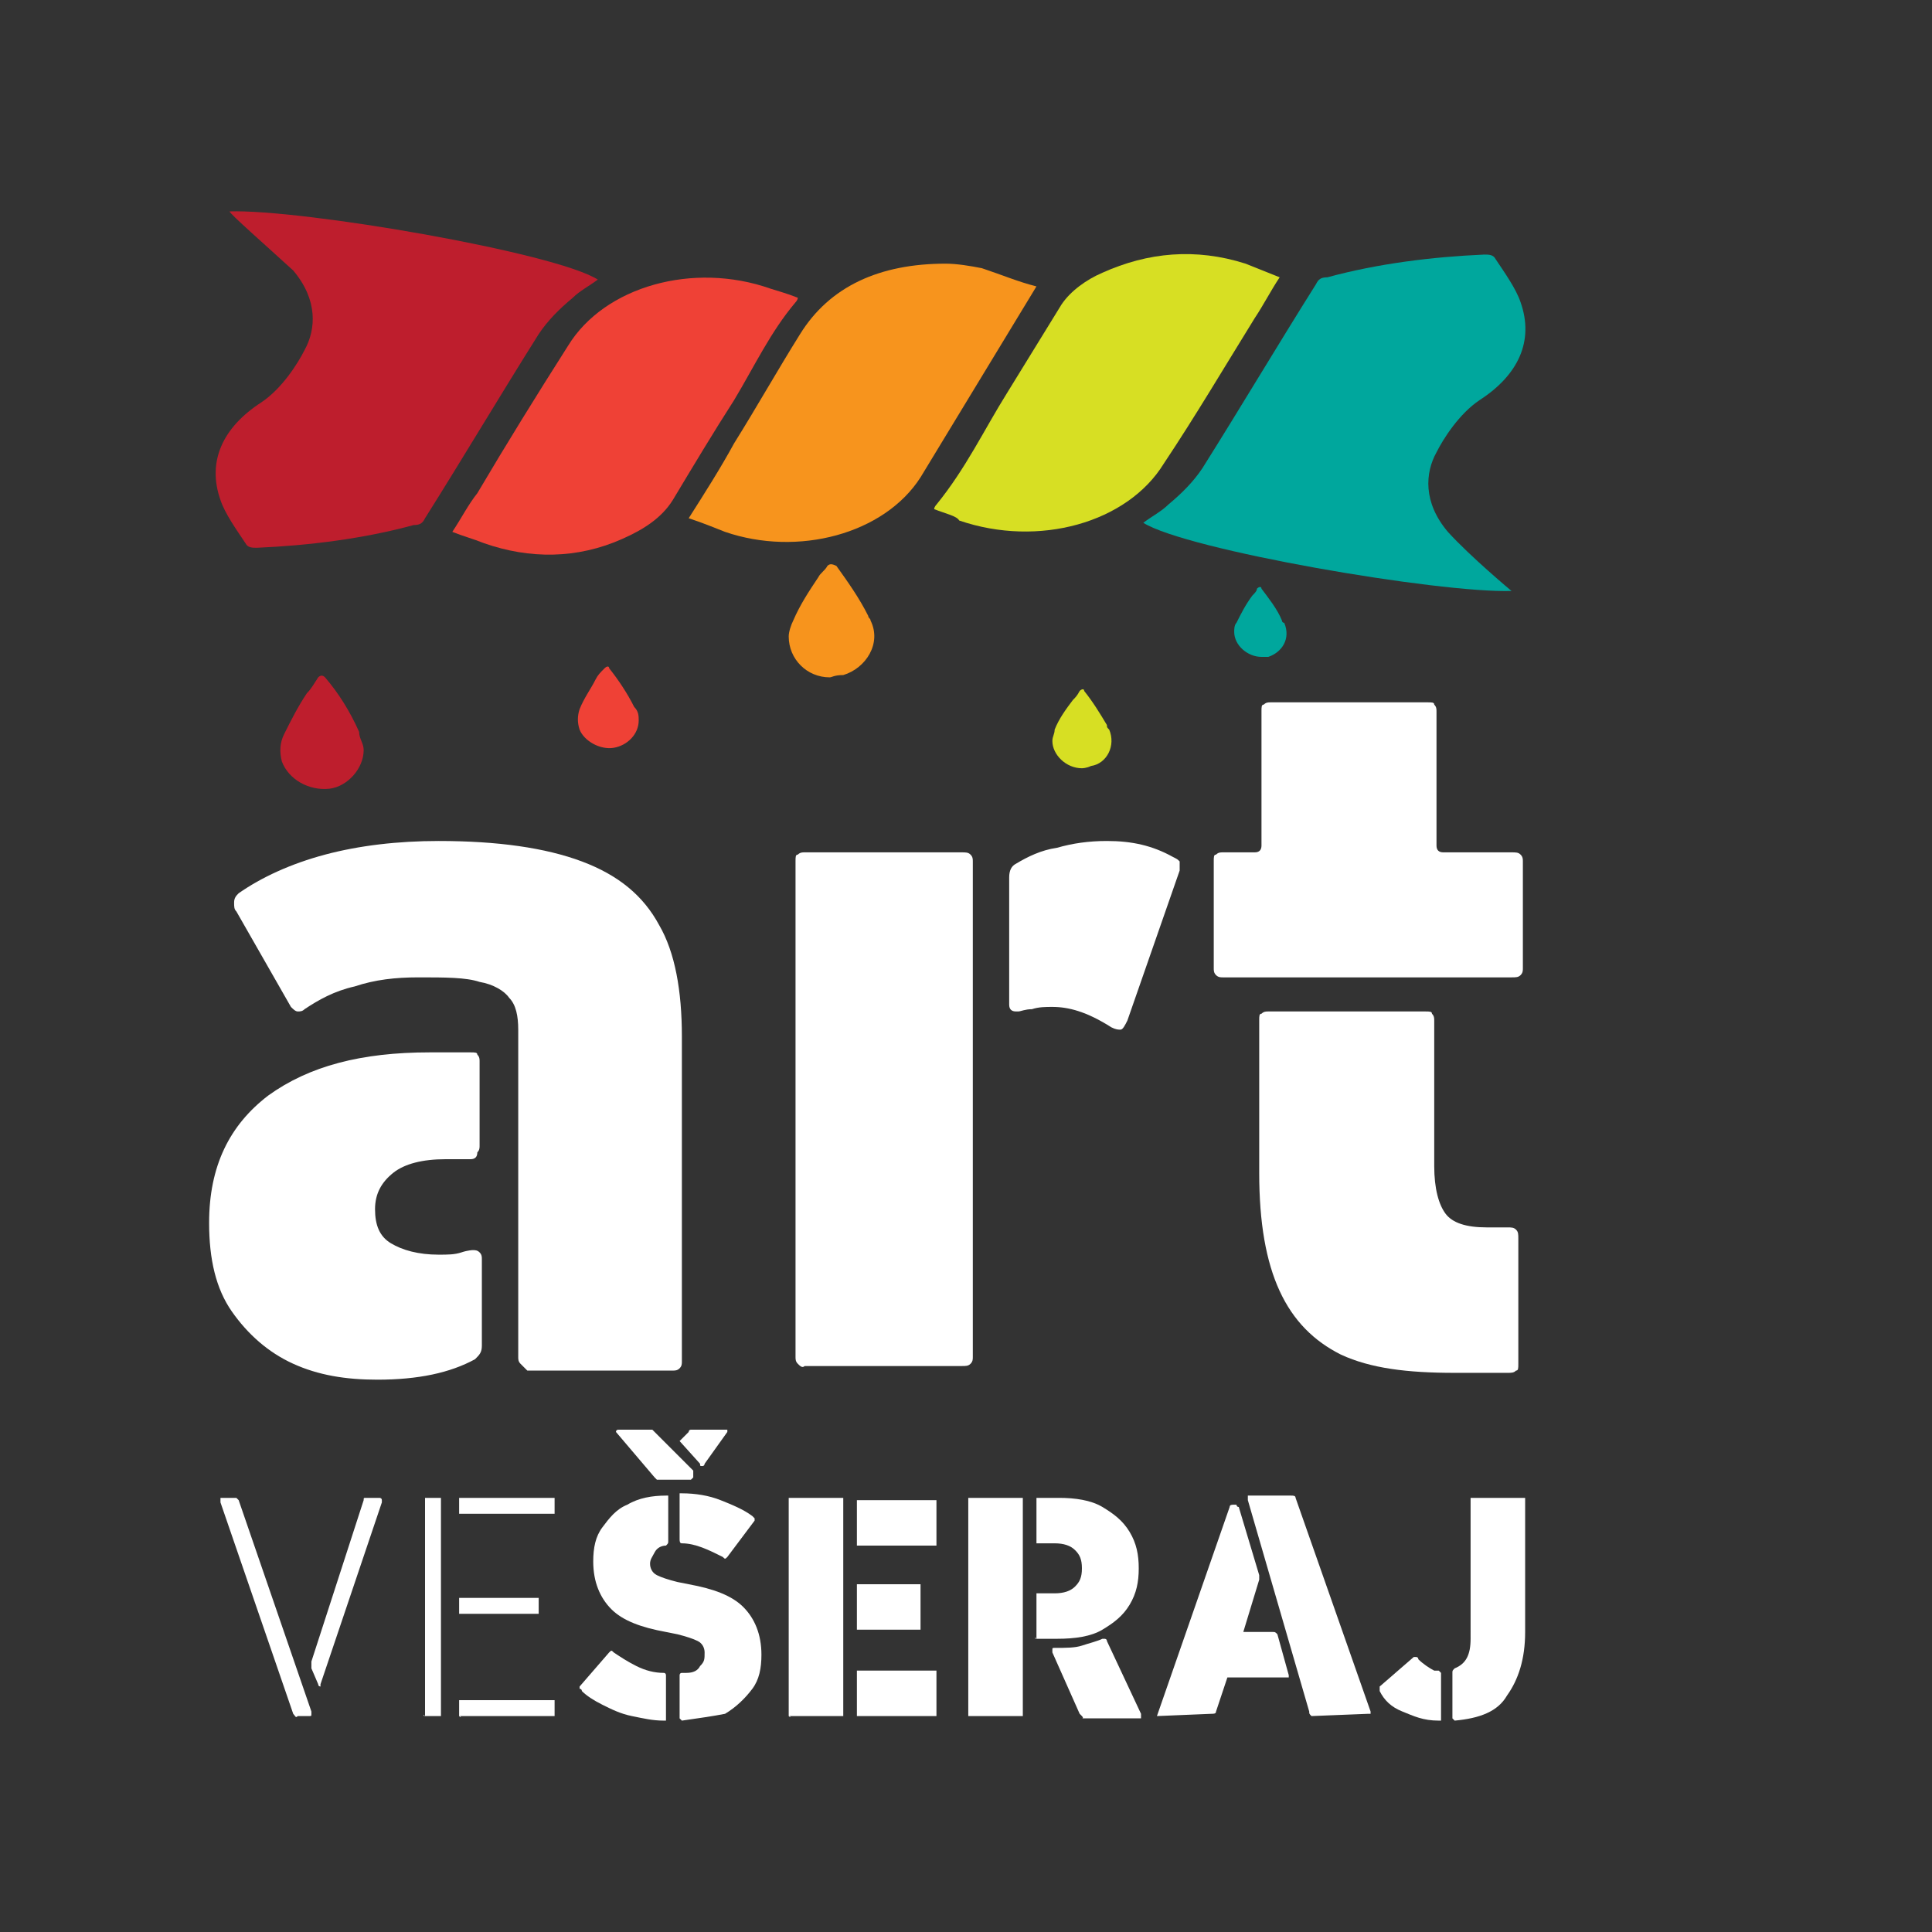 <?xml version="1.0" encoding="UTF-8" standalone="no"?>
<!-- Generator: Adobe Illustrator 21.0.0, SVG Export Plug-In . SVG Version: 6.00 Build 0)  -->

<svg
   version="1.1"
   id="Layer_1"
   x="0px"
   y="0px"
   viewBox="0 0 85 85"
   xml:space="preserve"
   sodipodi:docname="artveseraj-logo-white.svg"
   inkscape:version="1.1 (c68e22c387, 2021-05-23)"
   xmlns:inkscape="http://www.inkscape.org/namespaces/inkscape"
   xmlns:sodipodi="http://sodipodi.sourceforge.net/DTD/sodipodi-0.dtd"
   xmlns="http://www.w3.org/2000/svg"
   xmlns:svg="http://www.w3.org/2000/svg"><rect x="0" y="0" width="85" height="85" fill="#333333" stroke="none"/><defs
   id="defs974">
	
	
	
	
	
	
	
	
	
	
</defs><sodipodi:namedview
   id="namedview972"
   pagecolor="#ffffff"
   bordercolor="#666666"
   borderopacity="1.0"
   inkscape:pageshadow="2"
   inkscape:pageopacity="0.0"
   inkscape:pagecheckerboard="0"
   showgrid="false"
   inkscape:zoom="7.9529412"
   inkscape:cx="42.5"
   inkscape:cy="42.5"
   inkscape:window-width="2560"
   inkscape:window-height="1377"
   inkscape:window-x="-8"
   inkscape:window-y="-8"
   inkscape:window-maximized="1"
   inkscape:current-layer="Layer_1" />
<style
   type="text/css"
   id="style917">
	.st0{fill:#00A79D;}
	.st1{fill:#BE1E2D;}
	.st2{fill:#F7941D;}
	.st3{fill:#D7DF23;}
	.st4{fill:#EF4136;}
	.st5{fill:none;}
</style>
<g
   id="g929">
		<path
   class="st0"
   d="m 66.5,26 c -3.2,0.1 -14.3,-1.8 -16.2,-3 0.4,-0.3 0.8,-0.5 1.1,-0.8 0.6,-0.5 1.1,-1 1.5,-1.6 1.7,-2.7 3.3,-5.4 5,-8.1 0.1,-0.2 0.2,-0.3 0.5,-0.3 2.2,-0.6 4.6,-0.9 6.9,-1 0.2,0 0.4,0 0.5,0.2 0.4,0.6 0.9,1.3 1.1,1.9 0.6,1.7 -0.1,3.2 -1.8,4.3 -0.9,0.6 -1.6,1.7 -1.9,2.3 -0.5,0.9 -0.6,2.2 0.5,3.5 1,1.1 2.8,2.6 2.8,2.6 z"
   id="path919" />
		<path
   class="st1"
   d="m 10.1,9.3 c 3.2,-0.1 14.3,1.8 16.2,3 -0.4,0.3 -0.8,0.5 -1.1,0.8 -0.6,0.5 -1.1,1 -1.5,1.6 -1.7,2.7 -3.3,5.4 -5,8.1 -0.1,0.2 -0.2,0.3 -0.5,0.3 -2.2,0.6 -4.6,0.9 -6.9,1 -0.2,0 -0.4,0 -0.5,-0.2 C 10.4,23.3 9.9,22.6 9.7,22 9.1,20.3 9.8,18.8 11.5,17.7 12.4,17.1 13.1,16 13.4,15.4 13.9,14.5 14,13.2 12.9,11.9 11.7,10.8 10.1,9.4 10.1,9.3 Z"
   id="path921" />
		<path
   class="st2"
   d="m 45.6,12.6 c -1.7,2.8 -3.4,5.6 -5.1,8.4 -1.6,2.5 -5.4,3.5 -8.6,2.4 -0.5,-0.2 -1,-0.4 -1.6,-0.6 0.7,-1.1 1.4,-2.2 2,-3.3 1,-1.6 1.9,-3.2 2.9,-4.8 1.3,-2.1 3.5,-3.1 6.4,-3.1 0.5,0 1.1,0.1 1.6,0.2 0.9,0.3 1.6,0.6 2.4,0.8 z"
   id="path923" />
		<path
   class="st3"
   d="m 41.1,22.4 c 0,-0.1 0.1,-0.2 0.1,-0.2 1.3,-1.6 2.1,-3.3 3.1,-4.9 0.8,-1.3 1.6,-2.6 2.4,-3.9 0.4,-0.6 1.1,-1.1 1.8,-1.4 2,-0.9 4.1,-1.1 6.3,-0.4 0.5,0.2 1,0.4 1.5,0.6 -0.4,0.6 -0.7,1.2 -1.1,1.8 -1.3,2.1 -2.6,4.3 -4,6.4 -1.6,2.6 -5.5,3.7 -9,2.5 -0.1,-0.2 -0.6,-0.3 -1.1,-0.5 z"
   id="path925" />
		<path
   class="st4"
   d="m 35.1,13.1 c 0,0.1 -0.1,0.2 -0.1,0.2 -1.1,1.3 -1.8,2.8 -2.7,4.3 -0.9,1.4 -1.8,2.9 -2.7,4.4 -0.5,0.8 -1.3,1.3 -2.2,1.7 -2,0.9 -4.1,0.9 -6.1,0.2 -0.5,-0.2 -0.9,-0.3 -1.4,-0.5 0.4,-0.6 0.7,-1.2 1.1,-1.7 1.3,-2.2 2.6,-4.3 4,-6.5 1.6,-2.6 5.5,-3.7 8.9,-2.5 0.3,0.1 0.7,0.2 1.2,0.4 z"
   id="path927" />
	</g><rect
   x="7.7"
   y="28.4"
   class="st5"
   width="69.7"
   height="40.9"
   id="rect931" /><g
   id="g939"
   style="fill:#ffffff">
		<path
   d="m 12.9,60 c -1.1,-0.5 -2,-1.3 -2.7,-2.3 -0.7,-1 -1,-2.3 -1,-3.9 0,-2.5 0.9,-4.3 2.6,-5.6 1.8,-1.3 4.1,-1.9 7.1,-1.9 h 1.8 c 0.2,0 0.3,0 0.3,0.1 0.1,0.1 0.1,0.2 0.1,0.3 v 3.7 c 0,0.1 0,0.2 -0.1,0.3 0,0.2 -0.1,0.3 -0.3,0.3 h -1.1 c -1,0 -1.8,0.2 -2.3,0.6 -0.5,0.4 -0.8,0.9 -0.8,1.6 0,0.7 0.2,1.2 0.7,1.5 0.5,0.3 1.2,0.5 2.1,0.5 0.4,0 0.7,0 1,-0.1 0.3,-0.1 0.5,-0.1 0.5,-0.1 0.1,0 0.2,0 0.3,0.1 0.1,0.1 0.1,0.2 0.1,0.3 v 3.8 c 0,0.3 -0.1,0.4 -0.3,0.6 -1.1,0.6 -2.5,0.9 -4.3,0.9 -1.4,0 -2.6,-0.2 -3.7,-0.7 z m 10,0 C 22.8,59.9 22.8,59.8 22.8,59.7 V 45.3 c 0,-0.6 -0.1,-1.1 -0.4,-1.4 C 22.2,43.6 21.7,43.3 21.1,43.2 20.5,43 19.6,43 18.4,43 c -1,0 -1.9,0.1 -2.8,0.4 -0.9,0.2 -1.6,0.6 -2.2,1 -0.1,0.1 -0.2,0.1 -0.3,0.1 -0.1,0 -0.2,-0.1 -0.3,-0.2 l -2.4,-4.2 c -0.1,-0.1 -0.1,-0.2 -0.1,-0.4 0,-0.2 0.1,-0.3 0.2,-0.4 1,-0.7 2.3,-1.3 3.8,-1.7 1.5,-0.4 3.2,-0.6 5,-0.6 2.6,0 4.7,0.3 6.3,0.9 1.6,0.6 2.7,1.5 3.4,2.8 0.7,1.2 1,2.9 1,4.9 v 14.3 c 0,0.1 0,0.2 -0.1,0.3 -0.1,0.1 -0.2,0.1 -0.3,0.1 H 23.2 C 23.1,60.2 23,60.1 22.9,60 Z"
   id="path933"
   style="fill:#ffffff" />
		<path
   d="M 35.1,60 C 35,59.9 35,59.8 35,59.7 V 37.9 c 0,-0.2 0,-0.3 0.1,-0.3 0.1,-0.1 0.2,-0.1 0.3,-0.1 h 6.9 c 0.2,0 0.3,0 0.4,0.1 0.1,0.1 0.1,0.2 0.1,0.3 v 21.8 c 0,0.1 0,0.2 -0.1,0.3 -0.1,0.1 -0.2,0.1 -0.4,0.1 h -6.9 c -0.1,0.1 -0.2,0 -0.3,-0.1 z M 46.3,44.3 c -0.3,0 -0.6,0 -0.9,0.1 -0.3,0 -0.5,0.1 -0.6,0.1 h -0.1 c -0.2,0 -0.3,-0.1 -0.3,-0.3 v -5.6 c 0,-0.3 0.1,-0.5 0.3,-0.6 0.5,-0.3 1.1,-0.6 1.8,-0.7 0.7,-0.2 1.4,-0.3 2.2,-0.3 1.1,0 2,0.2 2.9,0.7 0.2,0.1 0.2,0.1 0.3,0.2 0,0.1 0,0.2 0,0.4 l -2.3,6.6 c -0.1,0.2 -0.2,0.4 -0.3,0.4 -0.1,0 -0.2,0 -0.4,-0.1 -1.1,-0.7 -1.9,-0.9 -2.6,-0.9 z"
   id="path935"
   style="fill:#ffffff" />
		<path
   d="m 53.5,42.9 c -0.1,-0.1 -0.1,-0.2 -0.1,-0.3 v -4.7 c 0,-0.2 0,-0.3 0.1,-0.3 0.1,-0.1 0.2,-0.1 0.3,-0.1 h 1.4 c 0.2,0 0.3,-0.1 0.3,-0.3 v -5.9 c 0,-0.2 0,-0.3 0.1,-0.3 0.1,-0.1 0.2,-0.1 0.3,-0.1 h 6.9 c 0.2,0 0.3,0 0.3,0.1 0.1,0.1 0.1,0.2 0.1,0.3 v 5.9 c 0,0.2 0.1,0.3 0.3,0.3 h 3 c 0.2,0 0.3,0 0.4,0.1 0.1,0.1 0.1,0.2 0.1,0.3 v 4.7 c 0,0.1 0,0.2 -0.1,0.3 C 66.8,43 66.7,43 66.5,43 H 53.8 c -0.1,0 -0.2,0 -0.3,-0.1 z M 59,59.6 c -1.2,-0.6 -2.1,-1.5 -2.7,-2.8 -0.6,-1.3 -0.9,-3 -0.9,-5.2 v -6.7 c 0,-0.2 0,-0.3 0.1,-0.3 0.1,-0.1 0.2,-0.1 0.3,-0.1 h 6.9 c 0.2,0 0.3,0 0.3,0.1 0.1,0.1 0.1,0.2 0.1,0.3 v 6.4 c 0,1 0.2,1.7 0.5,2.1 0.3,0.4 0.9,0.6 1.8,0.6 h 0.9 c 0.2,0 0.3,0 0.4,0.1 0.1,0.1 0.1,0.2 0.1,0.4 V 60 c 0,0.2 0,0.3 -0.1,0.3 -0.1,0.1 -0.2,0.1 -0.4,0.1 H 64 c -2.1,0 -3.7,-0.2 -5,-0.8 z"
   id="path937"
   style="fill:#ffffff" />
	</g><g
   id="g945"
   style="fill:#ffffff">
		<path
   d="M 12.9,75.4 9.7,66.1 V 66 c 0,0 0,-0.1 0,-0.1 0,0 0.1,0 0.1,0 h 0.5 c 0.1,0 0.1,0 0.1,0 0,0 0.1,0.1 0.1,0.1 l 3.2,9.3 c 0,0.1 0,0.1 0,0.1 0,0.1 0,0.1 -0.1,0.1 h -0.5 c -0.1,0.1 -0.1,0 -0.2,-0.1 z m 0.8,-2 c 0,0 0,-0.1 0,0 0,-0.1 0,-0.2 0,-0.3 L 16,66 c 0,-0.1 0,-0.1 0.1,-0.1 0,0 0.1,0 0.1,0 h 0.5 c 0,0 0.1,0 0.1,0.1 0,0 0,0.1 0,0.1 l -2.7,8 c 0,0 0,0.1 0,0.1 0,0 0,0 0,0 0,0 -0.1,0 -0.1,-0.1 z"
   id="path941"
   style="fill:#ffffff" />
		<path
   d="m 18.7,75.5 c -0.1,0 -0.1,-0.1 0,0 V 66 c 0,0 0,-0.1 0,-0.1 0,0 0.1,0 0.1,0 h 0.5 c 0,0 0.1,0 0.1,0 0,0 0,0.1 0,0.1 v 9.4 c 0,0 0,0.1 0,0.1 0,0 -0.1,0 -0.1,0 h -0.6 c 0,0.1 0,0 0,0 z m 1.5,-8.9 c 0,0 0,-0.1 0,0 V 66 c 0,0 0,-0.1 0,-0.1 0,0 0.1,0 0.1,0 h 4 c 0,0 0.1,0 0.1,0 0,0 0,0.1 0,0.1 v 0.5 c 0,0 0,0.1 0,0.1 0,0 -0.1,0 -0.1,0 h -4.1 c 0.1,0 0.1,0 0,0 z m 0,4.4 c 0,0 0,-0.1 0,0 v -0.6 c 0,0 0,-0.1 0,-0.1 0,0 0.1,0 0.1,0 h 3.3 c 0,0 0.1,0 0.1,0 0,0 0,0.1 0,0.1 v 0.5 c 0,0 0,0.1 0,0.1 0,0 -0.1,0 -0.1,0 h -3.4 c 0.1,0 0.1,0 0,0 z m 0,4.5 c 0,0 0,-0.1 0,0 v -0.6 c 0,0 0,-0.1 0,-0.1 0,0 0.1,0 0.1,0 h 4 c 0,0 0.1,0 0.1,0 0,0 0,0.1 0,0.1 v 0.5 c 0,0 0,0.1 0,0.1 0,0 -0.1,0 -0.1,0 h -4.1 c 0.1,0.1 0.1,0 0,0 z"
   id="path943"
   style="fill:#ffffff" />
	</g><g
   id="g957"
   style="fill:#ffffff">
		<path
   d="m 27.8,75.5 c -0.5,-0.1 -0.9,-0.3 -1.3,-0.5 -0.4,-0.2 -0.7,-0.4 -0.9,-0.6 0,0 0,-0.1 -0.1,-0.1 0,0 0,-0.1 0,-0.1 l 1.3,-1.5 c 0.1,-0.1 0.1,-0.1 0.2,0 0.3,0.2 0.6,0.4 1,0.6 0.4,0.2 0.8,0.3 1.2,0.3 0.1,0 0.1,0.1 0.1,0.1 v 1.9 c 0,0 0,0.1 0,0.1 0,0 -0.1,0 -0.1,0 -0.5,0 -0.9,-0.1 -1.4,-0.2 z m 2.2,0.2 c -0.1,0 -0.1,0 0,0 -0.1,-0.1 -0.1,-0.1 -0.1,-0.1 v -1.9 c 0,0 0,-0.1 0.1,-0.1 0,0 0,0 0.1,0 0,0 0.1,0 0.1,0 0.3,0 0.5,-0.1 0.6,-0.3 C 31,73.1 31,73 31,72.7 31,72.5 30.9,72.3 30.7,72.2 30.5,72.1 30.2,72 29.8,71.9 l -0.5,-0.1 c -1.1,-0.2 -1.9,-0.5 -2.4,-1 -0.5,-0.5 -0.8,-1.2 -0.8,-2.1 0,-0.6 0.1,-1.1 0.4,-1.5 0.3,-0.4 0.6,-0.8 1.1,-1 0.5,-0.3 1.1,-0.4 1.7,-0.4 v 0 c 0,0 0.1,0 0.1,0 0,0 0,0.1 0,0.1 v 1.9 c 0,0.1 0,0.1 -0.1,0.2 -0.2,0 -0.4,0.1 -0.5,0.3 -0.1,0.2 -0.2,0.3 -0.2,0.5 0,0.2 0.1,0.4 0.3,0.5 0.2,0.1 0.5,0.2 0.9,0.3 l 0.5,0.1 c 1.1,0.2 1.9,0.5 2.4,1 0.5,0.5 0.8,1.2 0.8,2.1 0,0.6 -0.1,1.1 -0.4,1.5 -0.3,0.4 -0.7,0.8 -1.2,1.1 -0.5,0.1 -1.2,0.2 -1.9,0.3 z M 27.1,63 c 0,0 0,0 0,0 0,-0.1 0,-0.1 0,0 0,-0.1 0.1,-0.1 0.1,-0.1 h 1.3 c 0.1,0 0.1,0 0.2,0 0,0 0.1,0.1 0.1,0.1 l 1.7,1.7 c 0,0 0,0.1 0,0.1 0,0 0,0.1 0,0.1 V 65 c 0,0 -0.1,0.1 -0.1,0.1 0,0 -0.1,0 -0.1,0 H 29 c -0.1,0 -0.1,0 -0.1,0 0,0 -0.1,-0.1 -0.1,-0.1 l -1.7,-2 c 0,0 0,0 0,0 z m 2.9,4.9 c -0.1,0 -0.1,-0.1 -0.1,-0.2 v -1.9 c 0,0 0,-0.1 0,-0.1 0,0 0.1,0 0.1,0 0.6,0 1.2,0.1 1.7,0.3 0.5,0.2 1,0.4 1.4,0.7 0,0 0.1,0.1 0.1,0.1 0,0 0,0.1 0,0.1 L 32,68.5 c -0.1,0.1 -0.1,0.1 -0.2,0 -0.6,-0.3 -1.2,-0.6 -1.8,-0.6 z m -0.1,-4.5 c 0,0 0,0 0,0 L 30.3,63 c 0,-0.1 0.1,-0.1 0.1,-0.1 0,0 0.1,0 0.2,0 h 1.3 c 0,0 0.1,0 0.1,0 0,0 0,0.1 0,0.1 l -1,1.4 c 0,0 0,0.1 -0.1,0.1 -0.1,0 -0.1,0 -0.1,-0.1 l -0.9,-1 c 0,0.1 0,0.1 0,0 z"
   id="path947"
   style="fill:#ffffff" />
		<path
   d="m 34.7,75.5 c 0,0 0,-0.1 0,0 V 66 c 0,0 0,-0.1 0,-0.1 0,0 0.1,0 0.1,0 H 37 c 0,0 0.1,0 0.1,0 0,0 0,0.1 0,0.1 v 9.4 c 0,0 0,0.1 0,0.1 0,0 -0.1,0 -0.1,0 h -2.3 c 0.1,0.1 0.1,0 0,0 z m 3,-7.5 c 0,-0.1 0,-0.1 0,0 v -1.9 c 0,0 0,-0.1 0,-0.1 0,0 0.1,0 0.1,0 h 3.3 c 0,0 0.1,0 0.1,0 0,0 0,0.1 0,0.1 v 1.8 c 0,0 0,0.1 0,0.1 0,0 -0.1,0 -0.1,0 h -3.4 c 0.1,0 0,0 0,0 z m 0,3.7 c 0,-0.1 0,-0.1 0,0 v -1.9 c 0,0 0,-0.1 0,-0.1 0,0 0.1,0 0.1,0 h 2.6 c 0,0 0.1,0 0.1,0 0,0 0,0.1 0,0.1 v 1.8 c 0,0 0,0.1 0,0.1 0,0 -0.1,0 -0.1,0 h -2.7 c 0.1,0 0,0 0,0 z m 0,3.8 c 0,0 0,-0.1 0,0 v -1.9 c 0,0 0,-0.1 0,-0.1 0,0 0.1,0 0.1,0 h 3.3 c 0,0 0.1,0 0.1,0 0,0 0,0.1 0,0.1 v 1.8 c 0,0 0,0.1 0,0.1 0,0 -0.1,0 -0.1,0 h -3.4 c 0.1,0.1 0,0 0,0 z"
   id="path949"
   style="fill:#ffffff" />
		<path
   d="m 42.6,75.5 c 0,0 -0.1,-0.1 0,0 V 66 c 0,0 0,-0.1 0,-0.1 0,0 0.1,0 0.1,0 h 2.2 c 0,0 0.1,0 0.1,0 0,0 0,0.1 0,0.1 v 9.4 c 0,0 0,0.1 0,0.1 0,0 -0.1,0 -0.1,0 h -2.3 c 0.1,0.1 0,0 0,0 z m 3,-3.4 c -0.1,0 -0.1,-0.1 0,0 v -1.9 c 0,0 0,-0.1 0,-0.1 0,0 0.1,0 0.1,0 h 0.7 c 0.4,0 0.7,-0.1 0.9,-0.3 0.2,-0.2 0.3,-0.4 0.3,-0.8 0,-0.4 -0.1,-0.6 -0.3,-0.8 -0.2,-0.2 -0.5,-0.3 -0.9,-0.3 h -0.7 c 0,0 -0.1,0 -0.1,0 0,0 0,-0.1 0,-0.1 V 66 c 0,0 0,-0.1 0,-0.1 0,0 0.1,0 0.1,0 h 0.9 c 0.7,0 1.4,0.1 1.9,0.4 0.5,0.3 0.9,0.6 1.2,1.1 0.3,0.5 0.4,1 0.4,1.6 0,0.6 -0.1,1.1 -0.4,1.6 -0.3,0.5 -0.7,0.8 -1.2,1.1 -0.5,0.3 -1.2,0.4 -2,0.4 h -0.9 c 0,0 0,0 0,0 z m 2,3.4 c 0,0 -0.1,-0.1 -0.1,-0.1 l -1.2,-2.7 v -0.1 c 0,-0.1 0,-0.1 0.1,-0.1 0.5,0 0.9,0 1.2,-0.1 0.3,-0.1 0.7,-0.2 0.9,-0.3 0,0 0,0 0.1,0 0,0 0.1,0 0.1,0.1 l 1.5,3.2 v 0.1 c 0,0 0,0.1 0,0.1 0,0 0,0 -0.1,0 h -2.5 c 0.1,0 0,-0.1 0,-0.1 z"
   id="path951"
   style="fill:#ffffff" />
		<path
   d="m 50.9,75.5 c 0,0 0,-0.1 0,0 l 3.2,-9.2 c 0,-0.1 0.1,-0.1 0.2,-0.1 0,0 0.1,0 0.1,0 0,0 0,0.1 0.1,0.1 l 0.9,3 c 0,0.1 0,0.1 0,0.2 l -0.7,2.3 H 56 c 0.1,0 0.1,0 0.2,0.1 l 0.5,1.8 v 0 c 0,0 0,0.1 0,0.1 0,0 -0.1,0 -0.1,0 H 54 l -0.5,1.5 c 0,0.1 -0.1,0.1 -0.2,0.1 l -2.4,0.1 c 0,0.1 0,0 0,0 z m 6.8,0 c 0,0 0,0 0,0 -0.1,-0.1 -0.1,-0.1 -0.1,-0.2 L 54.9,66 v -0.1 c 0,0 0,-0.1 0,-0.1 0,0 0.1,0 0.1,0 h 1.8 c 0.1,0 0.2,0 0.2,0.1 l 3.3,9.4 v 0 c 0,0 0,0.1 0,0.1 0,0 0,0 -0.1,0 l -2.5,0.1 c 0,0.1 0,0 0,0 z"
   id="path953"
   style="fill:#ffffff" />
		<path
   d="m 61.7,75.3 c -0.5,-0.2 -0.8,-0.5 -1,-0.9 0,0 0,-0.1 0,-0.1 0,0 0,-0.1 0,-0.1 l 1.5,-1.3 c 0,0 0.1,0 0.1,0 0,0 0.1,0 0.1,0.1 0.2,0.2 0.5,0.4 0.7,0.5 0,0 0,0 0.1,0 0,0 0.1,0 0.1,0 0,0 0.1,0.1 0.1,0.1 v 2 c 0,0 0,0.1 0,0.1 0,0 -0.1,0 -0.1,0 -0.7,0 -1.1,-0.2 -1.6,-0.4 z m 2.3,0.4 c -0.1,0 -0.1,0 0,0 -0.1,-0.1 -0.1,-0.1 -0.1,-0.1 v -2 c 0,-0.1 0,-0.1 0.1,-0.2 0.5,-0.2 0.7,-0.6 0.7,-1.3 V 66 c 0,0 0,-0.1 0,-0.1 0,0 0.1,0 0.1,0 H 67 c 0,0 0.1,0 0.1,0 0,0 0,0.1 0,0.1 v 5.8 c 0,1.2 -0.3,2.1 -0.8,2.8 -0.4,0.7 -1.2,1 -2.3,1.1 z"
   id="path955"
   style="fill:#ffffff" />
	</g><path
   class="st0"
   d="m 55.5,28.9 c -0.6,0 -1.2,-0.5 -1.2,-1.1 0,-0.1 0,-0.3 0.1,-0.4 0.2,-0.4 0.4,-0.8 0.7,-1.2 0.1,-0.1 0.2,-0.2 0.2,-0.3 0.1,-0.1 0.2,-0.1 0.2,0 0.3,0.4 0.7,0.9 0.9,1.4 0,0 0,0.1 0.1,0.1 0.3,0.7 -0.1,1.3 -0.7,1.5 -0.1,0 -0.2,0 -0.3,0 z"
   id="path959" /><path
   class="st2"
   d="m 36.5,29.8 c -1,0 -1.8,-0.8 -1.8,-1.8 0,-0.2 0.1,-0.5 0.2,-0.7 0.3,-0.7 0.7,-1.3 1.1,-1.9 0.1,-0.2 0.3,-0.3 0.4,-0.5 0.1,-0.1 0.2,-0.1 0.4,0 0.5,0.7 1,1.4 1.4,2.2 0,0.1 0.1,0.1 0.1,0.2 0.5,1 -0.2,2.1 -1.2,2.4 -0.4,0 -0.5,0.1 -0.6,0.1 z"
   id="path961" /><path
   class="st4"
   d="m 28.1,31.7 c 0,0.6 -0.5,1.1 -1.1,1.2 -0.6,0.1 -1.3,-0.3 -1.5,-0.8 -0.1,-0.3 -0.1,-0.6 0,-0.9 0.2,-0.5 0.5,-0.9 0.7,-1.3 0.1,-0.2 0.2,-0.3 0.4,-0.5 0.1,-0.1 0.2,-0.1 0.2,0 0.4,0.5 0.8,1.1 1.1,1.7 0.2,0.2 0.2,0.4 0.2,0.6 z"
   id="path963" /><path
   class="st1"
   d="m 16,33 c 0,0.8 -0.7,1.6 -1.5,1.7 -0.9,0.1 -1.8,-0.4 -2.1,-1.2 -0.1,-0.4 -0.1,-0.8 0.1,-1.2 0.3,-0.6 0.6,-1.2 1,-1.8 0.2,-0.2 0.3,-0.4 0.5,-0.7 0.1,-0.1 0.2,-0.1 0.3,0 0.6,0.7 1.1,1.5 1.5,2.4 0,0.3 0.2,0.5 0.2,0.8 z"
   id="path965" /><path
   class="st3"
   d="m 47.6,33.8 c -0.7,0 -1.3,-0.6 -1.3,-1.2 0,-0.2 0.1,-0.3 0.1,-0.5 0.2,-0.5 0.5,-0.9 0.8,-1.3 0.1,-0.1 0.2,-0.2 0.3,-0.4 0.1,-0.1 0.2,-0.1 0.2,0 0.4,0.5 0.7,1 1,1.5 0,0.1 0,0.1 0.1,0.2 0.3,0.7 -0.1,1.5 -0.8,1.6 -0.2,0.1 -0.4,0.1 -0.4,0.1 z"
   id="path967" />
</svg>

